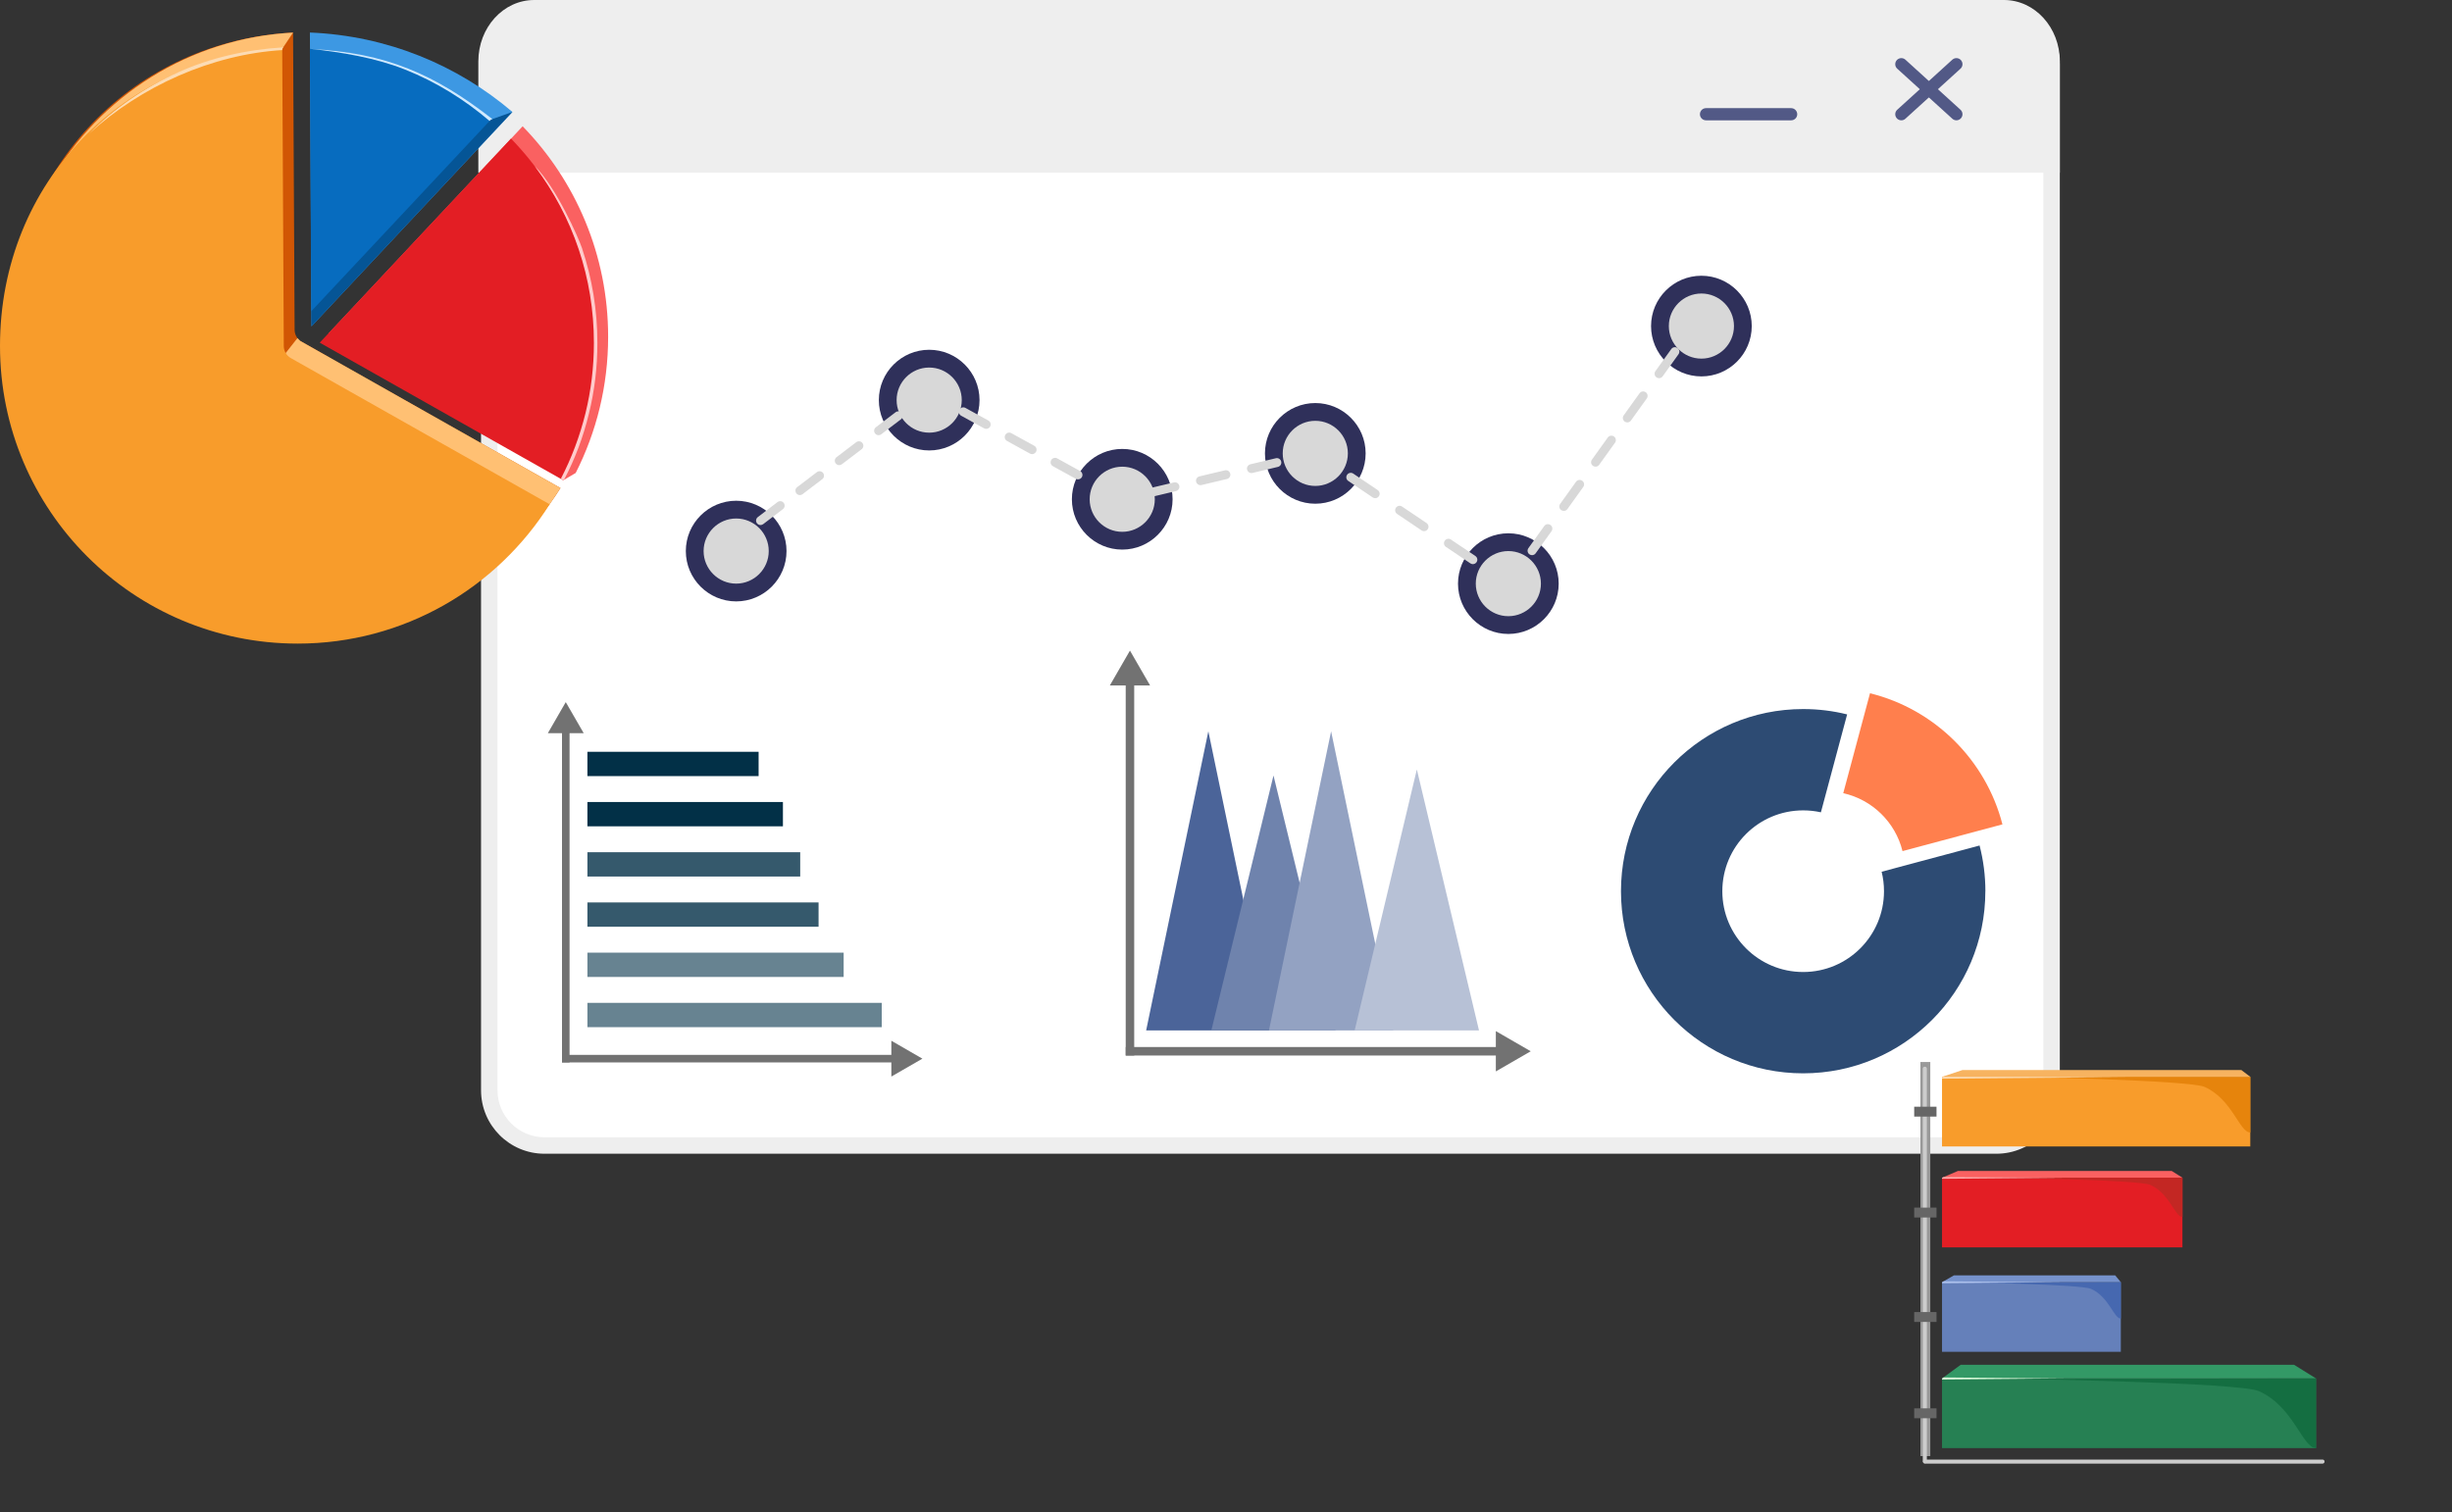 <?xml version="1.0" encoding="UTF-8"?><svg id="shapes" xmlns="http://www.w3.org/2000/svg" viewBox="0 0 600 370.1"><rect x="0" y="0" width="600" height="370.1" fill="#333333" stroke="none"/><defs><style>.cls-1{fill:#678391;}.cls-2{fill:#c32723;}.cls-2,.cls-3,.cls-4,.cls-5,.cls-6,.cls-7,.cls-8,.cls-9,.cls-10,.cls-11,.cls-12,.cls-13,.cls-14,.cls-15,.cls-16{fill-rule:evenodd;}.cls-17{fill:#fff;}.cls-3{fill:#fa6161;}.cls-18{fill:#727272;}.cls-19{fill:#d1eaff;}.cls-20{fill:#d8d8d8;}.cls-4{fill:#146e41;}.cls-21{fill:#6f83ad;}.cls-5,.cls-22{fill:#e31e24;}.cls-23{fill:#268053;}.cls-6{fill:#076cbf;}.cls-24{fill:#4b6499;}.cls-7{fill:#7692cc;}.cls-25{fill:#2d4b73;}.cls-26{fill:#adc1ed;}.cls-8{fill:#4668b0;}.cls-9{fill:#d15604;}.cls-10,.cls-27{fill:#f89c2b;}.cls-28{fill:#fcc;}.cls-11{fill:#055596;}.cls-29{fill:#35596c;}.cls-30{fill:#6580ba;}.cls-31{fill:#93a2c2;}.cls-32{fill:#fcdbb3;}.cls-12{fill:#e6840c;}.cls-33{fill:#ff7f4d;}.cls-34{fill:none;}.cls-35{fill:#023047;}.cls-36{fill:#999;}.cls-37{fill:#fcb0b0;}.cls-38{fill:#ccc;}.cls-13{fill:#f7b360;}.cls-14{fill:#ffc073;}.cls-39{fill:#deffde;}.cls-40{fill:#2f305a;}.cls-41{fill:#525986;}.cls-15{fill:#3d98e3;}.cls-42{fill:#eee;}.cls-16{fill:#396;}.cls-43{fill:#666;}.cls-44{fill:#b7c1d6;}</style></defs><rect class="cls-17" x="119.73" y="2.24" width="382.28" height="278.13" rx="13.5" ry="13.5"/><path class="cls-42" d="m488.5,282.39H133.23c-8.56,0-15.52-6.96-15.52-15.52V15.74c0-8.56,6.96-15.52,15.52-15.52h355.28c8.56,0,15.52,6.96,15.52,15.52v251.13c0,8.56-6.96,15.52-15.52,15.52ZM133.23,4.25c-6.33,0-11.49,5.15-11.49,11.49v251.13c0,6.33,5.15,11.49,11.49,11.49h355.28c6.33,0,11.49-5.15,11.49-11.49V15.74c0-6.33-5.15-11.49-11.49-11.49H133.23Z"/><path class="cls-42" d="m504.03,15.03v27.24H117.05V15.03c0-8.3,6.11-15.03,13.67-15.03h359.65c7.55,0,13.67,6.72,13.67,15.03Z"/><path class="cls-41" d="m438.29,29.45h-20.83c-.82,0-1.49-.67-1.49-1.49s.66-1.49,1.49-1.49h20.83c.82,0,1.49.67,1.49,1.49s-.66,1.49-1.49,1.49Z"/><path class="cls-41" d="m478.73,29.45c-.36,0-.72-.13-1-.39l-13.48-12.25c-.61-.55-.65-1.49-.1-2.1.55-.6,1.5-.65,2.1-.1l13.48,12.25c.61.55.65,1.49.1,2.1-.29.32-.7.49-1.1.49Z"/><path class="cls-41" d="m465.25,29.45c-.4,0-.81-.16-1.1-.49-.55-.61-.51-1.55.1-2.1l13.48-12.25c.61-.55,1.55-.5,2.1.1.55.61.51,1.55-.1,2.1l-13.48,12.25c-.28.26-.64.39-1,.39Z"/><circle class="cls-20" cx="180.14" cy="134.88" r="10.14"/><path class="cls-40" d="m180.14,147.2c-6.79,0-12.32-5.53-12.32-12.32s5.53-12.32,12.32-12.32,12.32,5.53,12.32,12.32-5.53,12.32-12.32,12.32Zm0-20.29c-4.39,0-7.97,3.58-7.97,7.97s3.58,7.97,7.97,7.97,7.97-3.58,7.97-7.97-3.58-7.97-7.97-7.97Z"/><circle class="cls-20" cx="227.37" cy="97.93" r="10.14"/><path class="cls-40" d="m227.37,110.25c-6.79,0-12.32-5.53-12.32-12.32s5.53-12.32,12.32-12.32,12.32,5.53,12.32,12.32-5.53,12.32-12.32,12.32Zm0-20.29c-4.39,0-7.97,3.58-7.97,7.97s3.58,7.97,7.97,7.97,7.97-3.58,7.97-7.97-3.58-7.97-7.97-7.97Z"/><circle class="cls-20" cx="274.61" cy="122.2" r="10.14"/><path class="cls-40" d="m274.61,134.52c-6.79,0-12.32-5.53-12.32-12.32s5.53-12.32,12.32-12.32,12.32,5.53,12.32,12.32-5.53,12.32-12.32,12.32Zm0-20.29c-4.39,0-7.97,3.58-7.97,7.97s3.58,7.97,7.97,7.97,7.97-3.58,7.97-7.97-3.58-7.97-7.97-7.97Z"/><circle class="cls-20" cx="321.85" cy="110.97" r="10.14"/><path class="cls-40" d="m321.85,123.29c-6.79,0-12.32-5.53-12.32-12.32s5.53-12.32,12.32-12.32,12.32,5.53,12.32,12.32-5.53,12.32-12.32,12.32Zm0-20.29c-4.39,0-7.97,3.58-7.97,7.97s3.58,7.97,7.97,7.97,7.97-3.58,7.97-7.97-3.58-7.97-7.97-7.97Z"/><circle class="cls-20" cx="369.09" cy="142.85" r="10.14"/><path class="cls-40" d="m369.09,155.17c-6.79,0-12.32-5.53-12.32-12.32s5.53-12.32,12.32-12.32,12.32,5.53,12.32,12.32-5.53,12.32-12.32,12.32Zm0-20.29c-4.39,0-7.97,3.58-7.97,7.97s3.58,7.97,7.97,7.97,7.97-3.58,7.97-7.97-3.58-7.97-7.97-7.97Z"/><circle class="cls-20" cx="416.33" cy="79.82" r="10.14"/><path class="cls-40" d="m416.33,92.13c-6.79,0-12.32-5.53-12.32-12.32s5.53-12.32,12.32-12.32,12.32,5.53,12.32,12.32-5.53,12.32-12.32,12.32Zm0-20.29c-4.39,0-7.97,3.58-7.97,7.97s3.58,7.97,7.97,7.97,7.97-3.58,7.97-7.97-3.58-7.97-7.97-7.97Z"/><path class="cls-20" d="m178.69,134.16c-.33,0-.65-.15-.87-.43-.36-.48-.27-1.16.21-1.52l2.59-1.97c.48-.36,1.16-.27,1.52.21.36.48.27,1.16-.21,1.52l-2.59,1.97c-.2.15-.43.22-.66.22Z"/><path class="cls-20" d="m186.1,128.51c-.33,0-.65-.15-.87-.43-.36-.48-.27-1.16.21-1.52l4.82-3.67c.48-.36,1.16-.27,1.52.21.36.48.27,1.16-.21,1.52l-4.82,3.67c-.2.15-.43.22-.66.22Zm9.63-7.33c-.33,0-.65-.15-.87-.43-.36-.48-.27-1.16.21-1.52l4.82-3.67c.48-.36,1.16-.27,1.52.21.36.48.27,1.16-.21,1.52l-4.82,3.67c-.2.15-.43.22-.66.22Zm9.63-7.33c-.33,0-.65-.15-.87-.43-.36-.48-.27-1.16.21-1.52l4.82-3.67c.48-.36,1.16-.27,1.52.21.36.48.27,1.16-.21,1.52l-4.82,3.67c-.2.15-.43.22-.66.22Zm9.63-7.33c-.33,0-.65-.15-.87-.43-.36-.48-.27-1.16.21-1.52l4.82-3.67c.48-.36,1.16-.27,1.52.21.36.48.27,1.16-.21,1.52l-4.82,3.67c-.2.15-.43.22-.66.22Z"/><path class="cls-20" d="m224.64,99.18c-.33,0-.65-.15-.87-.43-.36-.48-.27-1.16.21-1.52l3.16-2.4,3.48,1.91c.53.29.72.95.43,1.48-.29.53-.95.72-1.48.43l-2.24-1.23-2.03,1.55c-.2.15-.43.22-.66.22Z"/><path class="cls-20" d="m274.46,123.36l-5.6-3.08c-.53-.29-.72-.95-.43-1.48.29-.53.95-.72,1.48-.43l4.86,2.68h.02c.58-.14,1.17.22,1.31.8s-.22,1.17-.81,1.31l-.83.2Zm6.82-1.65c-.49,0-.94-.34-1.06-.84-.14-.58.22-1.17.81-1.31l6.23-1.48c.58-.14,1.17.22,1.31.81.14.58-.22,1.17-.81,1.31l-6.23,1.48c-.08.02-.17.03-.25.03Zm12.47-2.96c-.49,0-.94-.34-1.06-.84-.14-.58.22-1.17.81-1.31l6.23-1.48c.58-.14,1.17.22,1.31.81.14.58-.22,1.17-.81,1.31l-6.23,1.48c-.08.02-.17.03-.25.03Zm-29.97-1.42c-.18,0-.36-.04-.52-.13l-5.61-3.09c-.53-.29-.72-.95-.43-1.48.29-.53.95-.72,1.48-.43l5.61,3.09c.53.29.72.95.43,1.48-.2.36-.57.56-.95.56Zm42.44-1.54c-.49,0-.94-.34-1.06-.84-.14-.58.22-1.17.81-1.31l6.23-1.48c.59-.14,1.17.22,1.31.81.14.58-.22,1.17-.81,1.31l-6.23,1.48c-.08.02-.17.03-.25.03Zm-53.67-4.64c-.18,0-.36-.04-.52-.13l-5.61-3.09c-.53-.29-.72-.95-.43-1.48.29-.52.95-.72,1.48-.43l5.61,3.09c.53.29.72.95.43,1.48-.2.36-.57.56-.95.56Zm-11.23-6.18c-.18,0-.36-.04-.52-.13l-5.61-3.09c-.53-.29-.72-.95-.43-1.48.29-.52.95-.72,1.48-.43l5.61,3.09c.53.29.72.95.43,1.48-.2.36-.57.56-.95.56Z"/><path class="cls-20" d="m324.55,113.88c-.21,0-.42-.06-.61-.19l-2.31-1.56-2.71.64c-.58.14-1.17-.22-1.31-.81-.14-.58.22-1.17.81-1.31l3.64-.86,3.1,2.09c.5.34.63,1.01.29,1.51-.21.31-.55.48-.9.48Z"/><path class="cls-20" d="m360.41,138.08c-.21,0-.42-.06-.61-.19l-5.98-4.03c-.5-.34-.63-1.01-.29-1.51.34-.5,1.01-.63,1.51-.29l5.98,4.03c.5.34.63,1.01.29,1.51-.21.31-.55.48-.9.48Zm-11.95-8.07c-.21,0-.42-.06-.61-.19l-5.98-4.03c-.5-.34-.63-1.01-.29-1.51.34-.5,1.01-.63,1.51-.29l5.98,4.03c.5.34.63,1.01.29,1.51-.21.31-.55.48-.9.48Zm-11.95-8.07c-.21,0-.42-.06-.61-.19l-5.98-4.03c-.5-.34-.63-1.01-.29-1.51.34-.5,1.01-.63,1.51-.29l5.98,4.03c.5.34.63,1.01.29,1.51-.21.31-.55.48-.9.48Z"/><path class="cls-20" d="m369.36,144.34l-3.58-2.41c-.5-.34-.63-1.01-.29-1.51.34-.5,1.01-.63,1.51-.29l1.83,1.23,1.28-1.79c.35-.49,1.03-.6,1.52-.25.49.35.6,1.03.25,1.52l-2.52,3.51Z"/><path class="cls-20" d="m374.88,135.88c-.22,0-.44-.07-.63-.2-.49-.35-.6-1.03-.25-1.52l3.88-5.41c.35-.49,1.03-.6,1.52-.25.49.35.6,1.03.25,1.52l-3.88,5.41c-.21.3-.55.45-.88.45Zm7.77-10.83c-.22,0-.44-.07-.63-.2-.49-.35-.6-1.03-.25-1.52l3.88-5.41c.35-.49,1.03-.6,1.52-.25.49.35.6,1.03.25,1.52l-3.88,5.41c-.21.3-.55.45-.88.45Zm7.77-10.83c-.22,0-.44-.07-.63-.2-.49-.35-.6-1.03-.25-1.52l3.88-5.41c.35-.49,1.03-.6,1.52-.25.49.35.6,1.03.25,1.52l-3.88,5.41c-.21.3-.55.45-.88.45Zm7.77-10.83c-.22,0-.44-.07-.63-.2-.49-.35-.6-1.03-.25-1.52l3.88-5.41c.35-.49,1.03-.6,1.52-.25.49.35.6,1.03.25,1.52l-3.88,5.41c-.21.3-.55.45-.88.45Zm7.77-10.83c-.22,0-.44-.07-.63-.2-.49-.35-.6-1.03-.25-1.52l3.88-5.41c.35-.49,1.03-.6,1.52-.25.49.35.6,1.03.25,1.52l-3.88,5.41c-.21.3-.55.45-.88.45Z"/><path class="cls-20" d="m413.71,81.74c-.22,0-.44-.07-.63-.2-.49-.35-.6-1.03-.25-1.52l1.9-2.65c.35-.49,1.03-.6,1.52-.25.49.35.6,1.03.25,1.52l-1.9,2.65c-.21.3-.55.45-.88.45Z"/><path class="cls-25" d="m485.81,218.13c0,24.62-19.96,44.58-44.58,44.58s-44.58-19.96-44.58-44.58,19.96-44.58,44.58-44.58c3.71,0,7.32.45,10.76,1.31l-6.55,24.46c7.12,1.59,12.76,7.11,14.5,14.18l24.46-6.55c.92,3.57,1.42,7.32,1.42,11.19Z"/><path class="cls-17" d="m461.01,218.13c0,10.93-8.86,19.78-19.78,19.78s-19.78-8.85-19.78-19.78,8.85-19.78,19.78-19.78c1.48,0,2.93.16,4.32.47,7.31,1.63,13.1,7.3,14.88,14.55.38,1.52.58,3.12.58,4.76Z"/><path class="cls-33" d="m490,201.77l-24.46,6.55c-1.74-7.06-7.38-12.59-14.5-14.18l6.55-24.46c15.83,3.92,28.33,16.31,32.4,32.08Z"/><polygon class="cls-24" points="295.68 178.99 280.46 252.21 310.89 252.21 295.68 178.99"/><polygon class="cls-21" points="311.62 189.81 296.41 252.21 326.83 252.21 311.62 189.81"/><polygon class="cls-31" points="325.72 178.99 310.51 252.21 340.93 252.21 325.72 178.99"/><polygon class="cls-44" points="346.7 188.33 331.48 252.21 361.91 252.21 346.7 188.33"/><polygon class="cls-18" points="277.54 258.35 277.54 256.27 277.54 167.78 277.54 165.18 275.46 165.18 275.46 167.78 275.46 256.27 275.46 258.35 277.54 258.35"/><polygon class="cls-18" points="276.5 159.24 271.57 167.78 281.43 167.78 276.5 159.24"/><polygon class="cls-18" points="275.46 258.35 277.54 258.35 366.03 258.35 368.63 258.35 368.63 256.27 366.03 256.27 277.54 256.27 275.46 256.27 275.46 258.35"/><polygon class="cls-18" points="374.57 257.31 366.03 252.38 366.03 262.24 374.57 257.31"/><rect class="cls-35" x="143.74" y="184.01" width="41.89" height="5.95"/><rect class="cls-35" x="143.74" y="196.3" width="47.84" height="5.95"/><rect class="cls-29" x="143.74" y="208.59" width="52.07" height="5.95"/><rect class="cls-29" x="143.74" y="220.88" width="56.56" height="5.95"/><rect class="cls-1" x="143.74" y="233.17" width="62.7" height="5.95"/><rect class="cls-1" x="143.74" y="245.46" width="72.02" height="5.95"/><polygon class="cls-18" points="139.37 260.04 139.37 258.19 139.37 179.45 139.37 177.14 137.52 177.14 137.52 179.45 137.52 258.19 137.52 260.04 139.37 260.04"/><polygon class="cls-18" points="138.44 171.85 134.06 179.45 142.83 179.45 138.44 171.85"/><polygon class="cls-18" points="137.52 260.04 139.37 260.04 218.11 260.04 220.42 260.04 220.42 258.19 218.11 258.19 139.37 258.19 137.52 258.19 137.52 260.04"/><polygon class="cls-18" points="225.71 259.12 218.11 254.73 218.11 263.5 225.71 259.12"/><path class="cls-3" d="m127.89,30.91c12.95,13.32,20.92,31.47,20.92,51.51,0,12-2.86,23.33-7.94,33.34l-60.46-34.18,47.48-50.67Z"/><path class="cls-9" d="m72.09,80.73c.01,1.17.64,2.31,1.73,2.94l63.33,35.78c-12.89,20.48-35.68,34.1-61.68,34.1C35.26,153.55,2.65,120.93,2.65,80.72S33.24,9.95,71.71,7.98l.38,72.75h0Z"/><path class="cls-15" d="m75.83,7.96c18.88.77,36.11,7.96,49.56,19.44l-49.18,52.48-.38-71.92Z"/><polygon class="cls-3" points="137.84 117.55 140.87 115.76 140.38 111.92 135.16 106.89 137.84 117.55"/><path class="cls-14" d="m71.71,7.98l-2.65,3.97-20.58,24.97-30.26,22.61-5.9-15.1C24.31,23.62,46.28,9.29,71.71,7.98Z"/><polygon class="cls-14" points="72.78 82.76 69.91 86.4 66.31 100.27 81.89 120.13 134.46 123.5 137.15 119.45 73.47 83.44 72.78 82.76"/><path class="cls-10" d="m69.44,84.71c.01,1.17.63,2.31,1.73,2.94l63.33,35.78c-12.89,20.48-35.69,34.1-61.68,34.1C32.6,157.52,0,124.91,0,84.69S30.59,13.92,69.06,11.96l.38,72.75h0Z"/><path class="cls-5" d="m125.04,33.92c12.76,13.13,20.61,31.03,20.61,50.77,0,11.82-2.81,22.98-7.81,32.86l-59.6-33.68,46.8-49.95Z"/><polygon class="cls-11" points="125.38 27.4 120.09 29.29 86.89 49.05 76.16 76.18 76.21 79.88 125.38 27.4"/><path class="cls-6" d="m75.83,11.94c16.88.68,32.26,7.1,44.26,17.36l-43.93,46.89-.33-64.24Z"/><path class="cls-28" d="m142.44,60.84c2.42,7.24,3.74,15.01,3.74,23.1,0,5.98-.71,11.8-2.09,17.36-1.4,5.74-3.39,11.03-6.07,16.14l-.18.11-.61-.35c2.63-5.06,4.65-10.44,6.05-16.11,1.34-5.49,2.05-11.23,2.05-17.15,0-8-1.29-15.68-3.69-22.84-2.49-7.43-6.16-14.32-10.79-20.44,5.35,5.31,10.74,17.61,11.6,20.17Z"/><path class="cls-19" d="m120.49,29.15l-.4.15-.29.31c-6.18-5.29-13.15-9.59-20.75-12.61-7.21-2.87-15.56-4.23-23.2-5.06,18.72,1,30.51,6.22,44.64,17.21Z"/><path class="cls-32" d="m21.82,32.72c6.19-6.26,13.57-11.29,21.7-14.98,7.86-3.57,16.74-5.6,25.8-6.15l-.26.37v.3c-17.19,1.04-34.59,8.85-47.24,20.46Z"/><g id="_747132146288"><rect class="cls-27" x="475.21" y="263.57" width="75.43" height="17.04"/><rect class="cls-22" x="475.21" y="288.27" width="58.83" height="17.04"/><rect class="cls-30" x="475.21" y="313.83" width="43.75" height="17.04"/><rect class="cls-23" x="475.21" y="337.4" width="91.52" height="17.04"/><polygon class="cls-3" points="475.21 288.27 534.05 288.27 531.41 286.6 479.12 286.6 475.21 288.27"/><polygon class="cls-7" points="475.21 313.84 518.97 313.84 517.59 312.16 478.12 312.16 475.21 313.84"/><polygon class="cls-16" points="475.21 337.4 566.74 337.4 561.36 334.05 479.78 334.05 475.21 337.4"/><polygon class="cls-39" points="475.21 337.65 475.21 337.4 475.56 337.15 505.01 337.4 475.21 337.65"/><path class="cls-4" d="m566.73,354.44v-17.04s-73.55.1-73.55.1c0,0,54.81.86,59.58,3,8.53,3.83,10.65,13.94,13.97,13.94Z"/><path class="cls-8" d="m518.96,322.72v-8.88l-38.36.05s28.58.45,31.07,1.57c4.45,1.99,5.56,7.27,7.29,7.27Z"/><polygon class="cls-26" points="475.21 314.09 475.21 313.84 475.59 313.62 505.01 313.84 475.21 314.09"/><path class="cls-2" d="m534.04,297.85v-9.58s-41.35.06-41.35.06c0,0,30.82.48,33.5,1.69,4.79,2.15,5.99,7.84,7.85,7.84Z"/><path class="cls-12" d="m550.64,277.19v-13.61l-58.79-.08s43.81.84,47.63,2.54c6.81,3.06,8.51,11.15,11.17,11.15Z"/><polygon class="cls-32" points="475.21 264.02 475.21 263.64 475.85 263.43 519.98 263.64 475.21 264.02"/><polygon class="cls-37" points="475.21 288.52 475.21 288.26 475.61 288.11 505.01 288.26 475.21 288.52"/><polygon class="cls-13" points="475.21 263.57 550.65 263.57 548.45 261.9 480.22 261.9 475.21 263.57"/><rect class="cls-36" x="469.92" y="259.94" width="2.42" height="96.46"/><path class="cls-38" d="m470.5,261.58c0-.28.23-.5.5-.5s.5.22.5.5v96.05c0,.28-.22.5-.5.5s-.5-.22-.5-.5v-96.05Z"/><rect class="cls-43" x="468.4" y="270.88" width="5.46" height="2.42"/><rect class="cls-43" x="468.4" y="295.58" width="5.46" height="2.42"/><rect class="cls-43" x="468.4" y="321.14" width="5.46" height="2.42"/><rect class="cls-43" x="468.4" y="344.71" width="5.46" height="2.42"/><path class="cls-38" d="m471.05,358.24c-.28,0-.5-.23-.5-.5s.22-.5.5-.5h97.27c.27,0,.5.23.5.5s-.23.5-.5.5h-97.27Z"/><rect class="cls-34" x="438.03" y="248.63" width="161.97" height="121.48"/></g></svg>